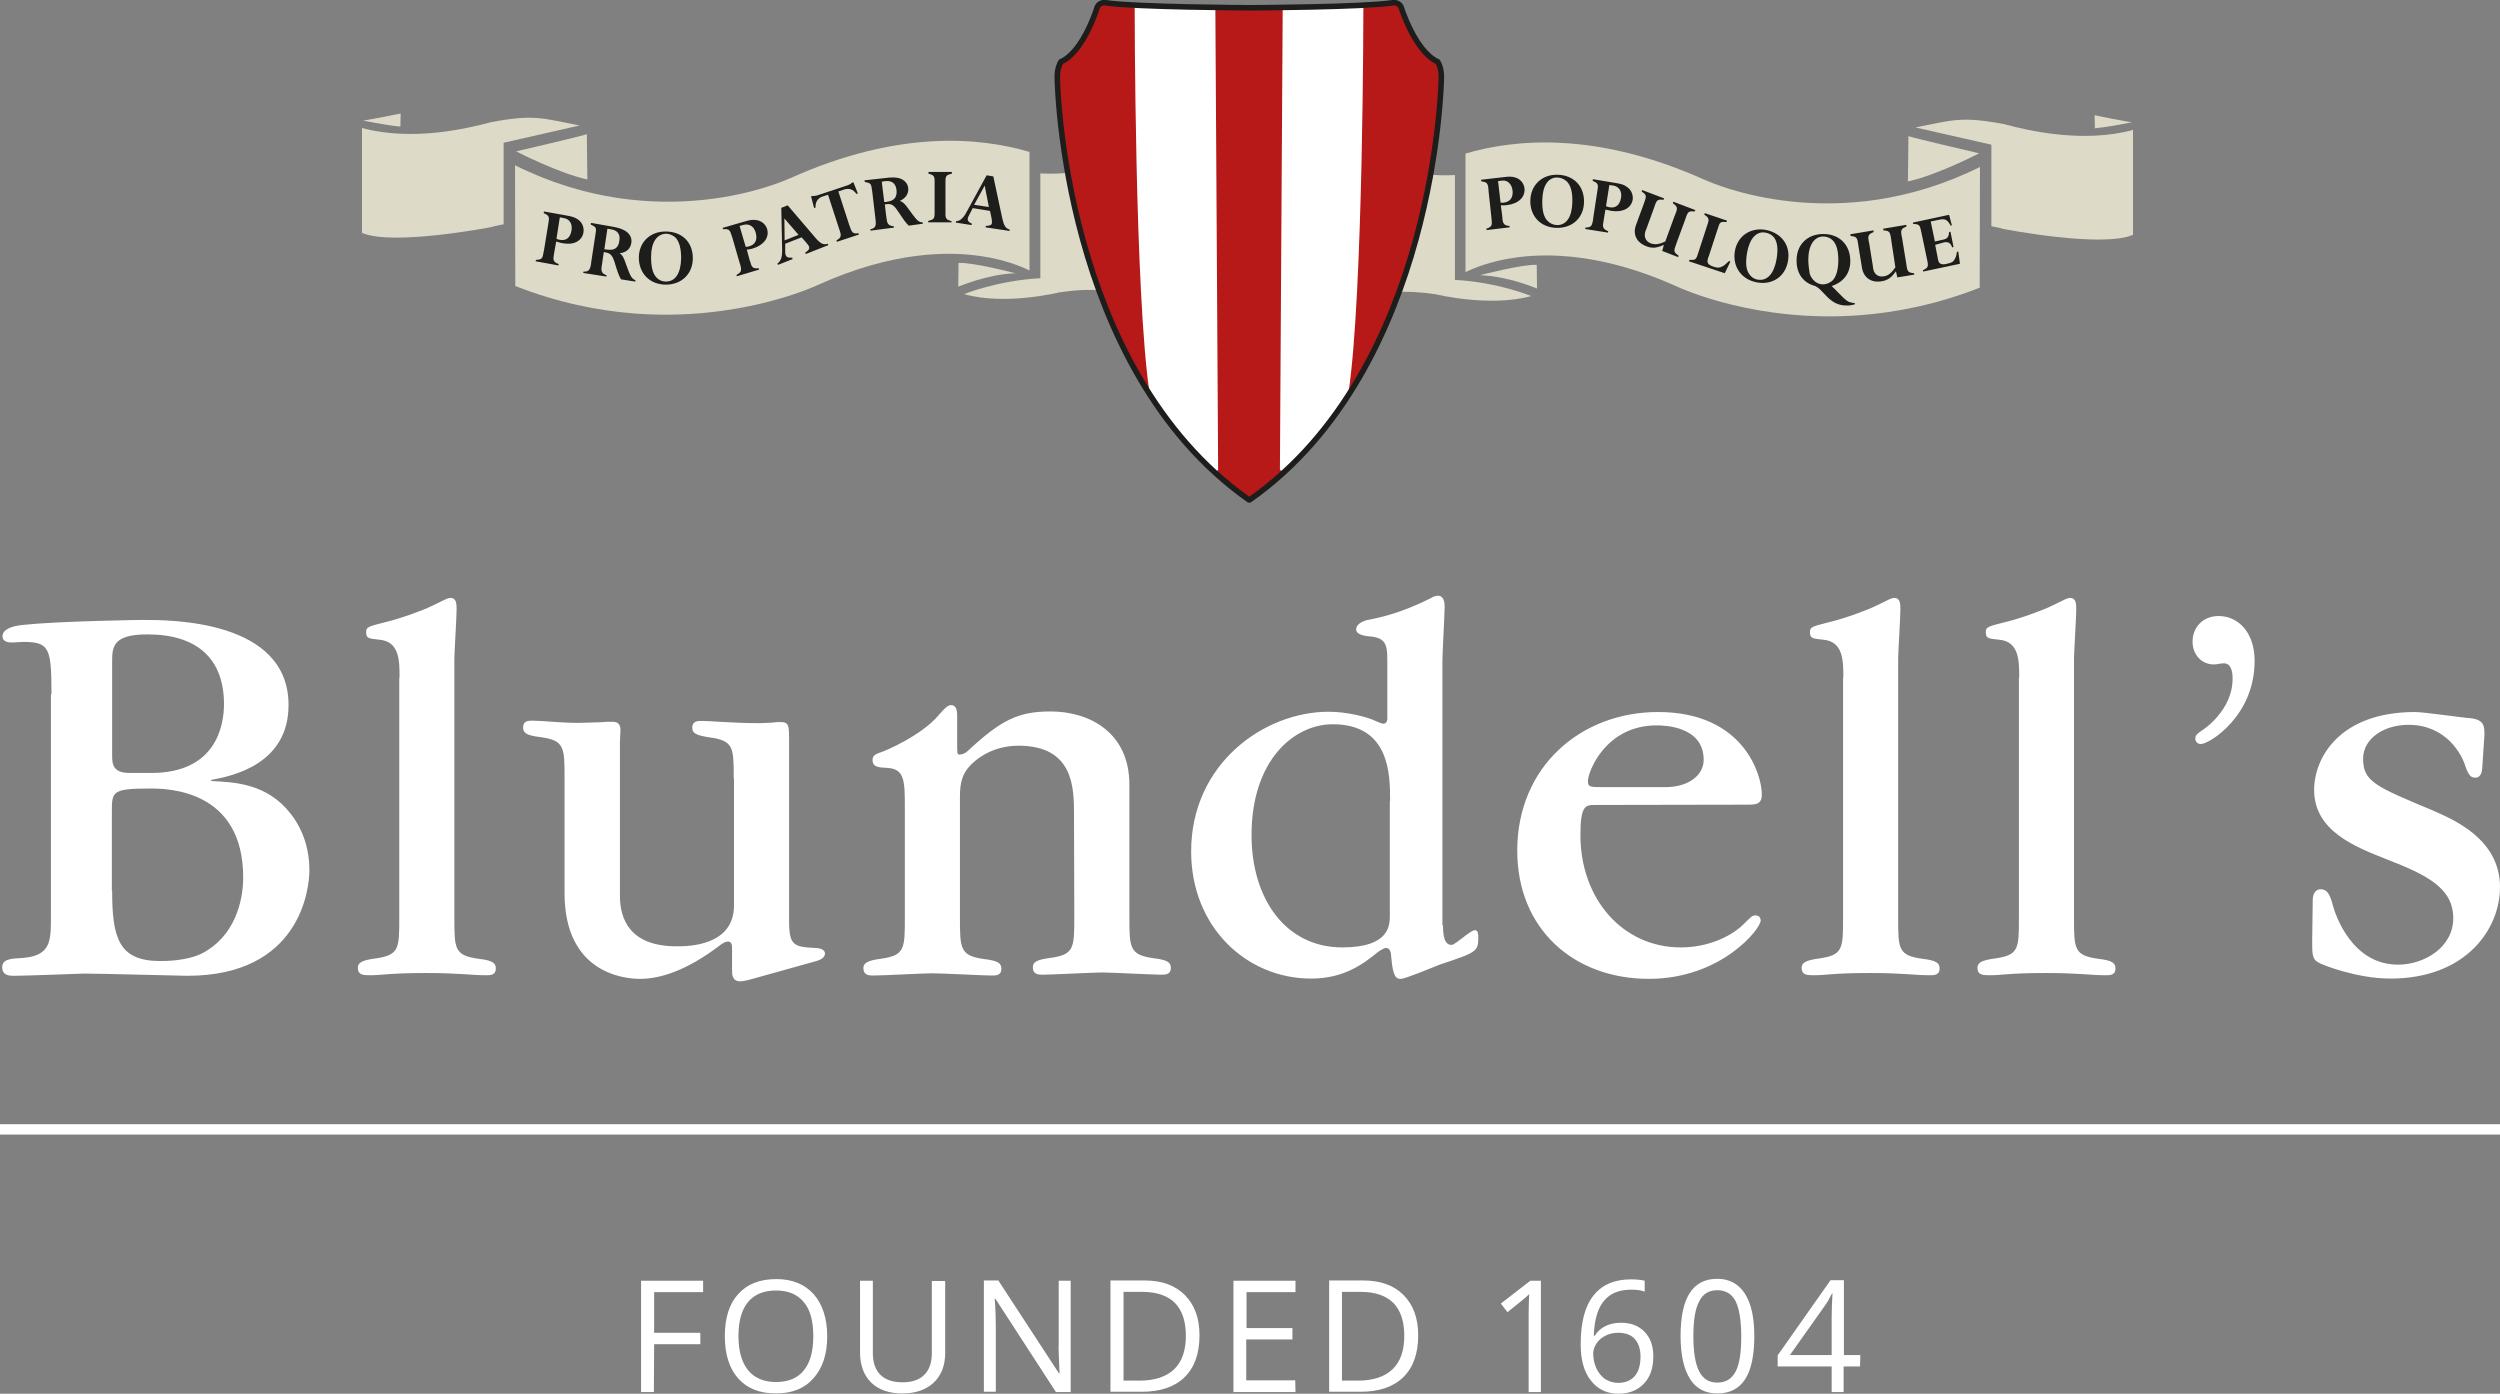 <?xml version="1.0" encoding="UTF-8"?>
<svg xmlns="http://www.w3.org/2000/svg" version="1.1" id="Blundells" x="0" y="0" viewBox="0 0 898.5 500.9" xml:space="preserve">
  <rect x="0" y="0" width="898.5" height="500.9" fill="#808080" stroke="none"/>
  <style>.st0{fill:#dedac8}.st1{fill:#d6d6d6}.st2{fill:#1d1d1b}.st3{fill:#fff}</style>
  <path class="st0" d="M711.6 60c-51.8 25.8-96.5 5.7-98.5 4.8l-.3-.1c-38.8-17.5-68.2-14.8-86.1-9.5v42.6c3.3-1.6 9.1-3.9 17.1-5.1 12.2-1.9 32.3-1.7 58.7 10.2 2.8 1.3 29.3 13.1 65.8 10.4 13.3-1 27.9-3.9 43.2-9.9l.1-43.4z"></path>
  <path class="st0" d="M685.9 48.9c0 .3 25.4 6.2 25.4 6.2s-15.2 7.9-25.6 10.1l.2-16.3zM766.3 43.9s-6.7 1.5-13.4 2.2l-.1-4.7c-.1 0 11.9 2.5 13.5 2.5zM531.9 98.9s15.3-4 20.4-3.7l.1 8.5c-.1 0-10-4.4-20.5-4.8z"></path>
  <path class="st0" d="M720.1 82.3s35.3 6.9 46.5 2.1V46.7c-18 4.9-37.9.2-46.4-2.1-15.5-2.9-18.4-1.4-31.8 1.2l27.3 6.2v29.3c.1 0 3.1.6 4.4 1z"></path>
  <path class="st2" d="M539.9 77.6l.1 1.3c.2 1.6.8 2.2 2.5 2.3l.1.5-8.3 1-.1-.5c1.9-.7 2.1-1.1 1.9-3.2l-.1-.9-1-9.3-.1-1.3c-.2-1.7-.7-2.1-2.5-2.3l-.1-.6 7.8-.9c2.4-.3 3.2-.3 4.5.1 1.8.5 3.1 2.1 3.3 3.9.3 3.1-2.1 5.5-6.2 6-.6.1-1.2.1-2 .1h-.3l.5 3.8zm-.6-4.8c.6.1.8.1 1.3 0 2.2-.3 3.3-1.9 3-4.4-.3-2.3-1.8-3.7-3.7-3.5l-1.5.2.9 7.7zM569.3 72.6c-.1 5.6-4.1 9.4-9.8 9.3s-9.6-4.1-9.5-9.8c.1-5.5 4.1-9.4 9.7-9.3 5.8.1 9.7 4 9.6 9.8zm-15-.7c-.1 3.7.5 6 1.8 7.4.9 1 2.1 1.5 3.4 1.6 3.5.1 5.5-3 5.6-8.3.1-3.6-.6-6-2-7.4-.9-.8-2.1-1.4-3.4-1.4-3.3-.1-5.3 3-5.4 8.1zM576.4 78.9l-.2 1.3c-.3 1.6.2 2.3 1.8 2.9l-.1.5-8.2-1.3.1-.5c2-.1 2.3-.5 2.7-2.5l.1-.9 1.4-9.2.2-1.3c.3-1.7-.1-2.2-1.8-2.9l.1-.6 7.8 1.3c2.4.4 3.2.6 4.3 1.4 1.6 1 2.4 2.8 2.2 4.6-.5 3.1-3.5 4.7-7.6 4.1-.6-.1-1.2-.3-1.9-.4l-.3-.1-.6 3.6zm.8-4.8c.5.2.8.3 1.3.4 2.2.4 3.7-.9 4.1-3.4.4-2.3-.7-4-2.7-4.4l-1.5-.2-1.2 7.6zM598 88c-1.2.5-1.4.6-2.2.8-1.3.4-2.7.3-4.1-.3-3.5-1.3-5-4.3-3.7-7.7l2.8-7.6.4-1.2c.6-1.6.4-2.1-1.2-3.2l.2-.5 7.9 3-.2.5c-2-.2-2.4 0-3.1 1.9l-.3.9-2.8 7.7-.3.7c-.7 2 0 3.8 2 4.5 1.4.5 3 .3 5.1-.7 1-2.8 1.8-4.9 2.3-6.3.7-1.8 1-2.9 1.2-3.2l.4-1.1c.6-1.5.3-2.1-1.2-3.2l.2-.5 7.9 3-.2.5c-2-.2-2.4 0-3.1 1.9l-.3.9-3.2 8.7-.4 1.2c-.6 1.6-.4 2.1 1.2 3.2l-.2.5-5.7-2.2.6-2.2zM619.9 98.2L607 93.9l.2-.5c2.1.1 2.4-.1 3-2.1l.3-.9 2.9-8.9.4-1.2c.5-1.6.3-2.1-1.3-3.2l.2-.5 8 2.7-.2.5c-2.1-.2-2.4 0-3 2l-.3.9-3 9.2-.3.8c0 .1 0 .1-.1.3v.1c-.4 1.4.1 2.1 2.2 2.8 1.2.4 2.1.4 3.1-.2.6-.3 1.2-.8 2.1-1.7l.2-.2.5.2-2 4.2zM642.6 93.8c-.9 5.5-5.5 8.7-11.1 7.7s-8.9-5.6-8-11.2c.9-5.4 5.5-8.6 11-7.7 5.8 1.1 9.1 5.6 8.1 11.2zm-14.7-3c-.6 3.6-.4 6 .7 7.6.7 1.1 1.8 1.9 3.1 2.1 3.4.6 5.9-2.1 6.8-7.4.6-3.6.3-6-.8-7.6-.7-1-1.9-1.7-3.2-1.9-3.3-.6-5.7 2.2-6.6 7.2zM658.5 103c.8.7 1.4 1.4 1.9 1.9l2.2 2.2c.6.6 1.3 1.1 1.9 1.4.5.2 1.2.3 1.8.4h.3v.5c-1.2.3-1.6.4-2.9.4-2.9 0-4.9-1-7.2-3.3l-2.1-2.2c-.7-.7-1-.9-2-1.5-4.3-1.1-6.8-4.5-6.7-9.3 0-5.6 3.9-9.4 9.6-9.4 5.8 0 9.7 3.9 9.7 9.7 0 4.4-2.4 7.6-6.7 9l.2.2zm-8.6-9.6c0 1.5.3 3.8.5 4.9.2.8.7 1.6 1.3 2.3.9 1 2.1 1.6 3.4 1.6 1.4 0 2.8-.6 3.7-1.6 1.2-1.4 1.8-3.6 1.9-6.8 0-3.7-.6-5.9-2-7.4-.9-.9-2.1-1.4-3.4-1.4-3.3 0-5.4 3.2-5.4 8.4zM681.4 97.5c-.8 1-.9 1.2-1.5 1.8-1 1-2.2 1.6-3.7 1.8-3.7.6-6.4-1.3-7-4.8l-1.3-8-.2-1.3c-.3-1.7-.7-2-2.6-2.2l-.1-.6 8.3-1.4.1.6c-1.9.8-2.1 1.2-1.8 3.2l.2.9 1.3 8.1.1.8c.3 2.1 1.8 3.3 3.9 2.9 1.5-.2 2.7-1.2 4.1-3.2-.4-2.9-.8-5.1-1-6.6-.3-1.9-.5-3.1-.5-3.4l-.2-1.2c-.3-1.6-.7-2-2.6-2.1l-.1-.6 8.3-1.4.1.6c-1.9.8-2.1 1.2-1.8 3.2l.2.9 1.5 9.2.2 1.3c.3 1.7.7 2 2.6 2.2l.1.5-6.1 1-.5-2.2zM701.5 81l-.4.1-.2-.3c-1.1-1.9-1.9-2.3-4.1-1.8l-2.9.6 1.5 7.2 3.1-.7c1.4-.3 1.9-1 2-2.7l.5-.1 1.1 5.5-.5.1c-.5-1.5-1.4-2.1-2.9-1.8l-3.2.9.9 4.6.1.6c.3 1.6 1.1 2 2.9 1.7l.7-.2c1.5-.3 2-.7 2.5-1.7.4-.7.6-1.4.7-2.5l.5-.1.6 4.4-13.2 2.8-.1-.5c1.8-.8 2-1.3 1.6-3.3l-.2-.9-1.9-9.1-.3-1.3c-.3-1.6-.8-2-2.7-2l-.1-.5 13-2.8 1 3.8z"></path>
  <path class="st0" d="M185.1 59.4c51.8 25.8 96.5 5.7 98.5 4.8l.3-.1c38.8-17.5 68.2-14.8 86.1-9.5v42.6c-3.3-1.6-9.1-3.9-17.1-5.1-12.2-1.9-32.3-1.7-58.7 10.2-2.8 1.3-29.3 13.1-65.8 10.4-13.3-1-27.9-3.9-43.2-9.9l-.1-43.4z"></path>
  <path class="st0" d="M210.9 48.2c0 .3-25.4 6.2-25.4 6.2s15.3 7.9 25.6 10.1l-.2-16.3zM130.5 43.3s6.7 1.5 13.4 2.2l.1-4.7c.1 0-11.9 2.4-13.5 2.5zM364.9 98.2s-15.3-4-20.4-3.7l-.1 8.5c.1.1 10-4.4 20.5-4.8z"></path>
  <path class="st0" d="M176.6 81.6s-35.3 6.9-46.5 2.1V46c18 4.9 37.9.2 46.4-2.1 15.5-2.9 18.4-1.4 31.8 1.2L181 51.3v29.3s-3.1.6-4.4 1z"></path>
  <path class="st2" d="M199.2 90.7L199 92c-.3 1.6.1 2.3 1.8 2.9l-.1.5-8.2-1.5.1-.5c2-.1 2.4-.4 2.7-2.5l.2-.9 1.5-9.2.2-1.3c.3-1.6-.1-2.2-1.8-2.9l.1-.6 7.8 1.4c2.4.4 3.2.7 4.3 1.4 1.6 1 2.4 2.9 2.1 4.7-.5 3.1-3.5 4.7-7.6 3.9-.6-.1-1.2-.3-1.9-.5l-.3-.1-.7 3.9zm.8-4.9c.5.3.7.3 1.3.4 2.2.4 3.7-.8 4.1-3.4.4-2.3-.7-4.1-2.7-4.4l-1.5-.3-1.2 7.7zM219.8 81.4c2.3.4 3.6.8 4.8 1.5 1.7 1 2.6 2.6 2.3 4.4-.2 1.6-1.3 2.9-2.8 3.4-.5.2-.6.2-1.4.3 1 .7 1.4 1.4 2.2 3.7 1.3 3.7 1.8 4.7 2.4 5.3.3.3.5.5 1.1.7l-.1.5-5.1-.8c-.7-1.1-1.4-3-2.3-6.1-.8-2.5-1.5-3.3-3.3-3.6-.1 0-.3-.1-.6-.1l-.6 4.1-.2 1.3c-.2 1.6.2 2.4 1.8 2.9l-.1.5-8.3-1.3.1-.5c1.8.1 2.3-.5 2.7-2.6l.1-.9 1.4-9.2.2-1.3c.3-1.7 0-2.1-1.8-2.9l.1-.6 7.4 1.3zm-2.6 8.2h.3c.3.1.6.1.7.1 2.6.4 4.1-.6 4.4-3.2.4-2.3-.7-3.8-3.1-4.1l-1.2-.2-1.1 7.4zM249 92.8c0 5.6-4 9.5-9.7 9.5s-9.7-4-9.7-9.7c0-5.5 4-9.4 9.6-9.4 5.9 0 9.8 3.8 9.8 9.6zm-15-.5c0 3.7.6 6 1.9 7.4.9 1 2.1 1.5 3.4 1.5 3.5 0 5.4-3.1 5.5-8.4 0-3.6-.7-6-2-7.4-.9-.8-2.1-1.4-3.4-1.4-3.4.1-5.4 3.2-5.4 8.3zM269.4 93.4l.4 1.2c.4 1.6 1.1 2 2.9 1.8l.1.5-8 2.4-.1-.5c1.7-1 1.9-1.4 1.4-3.5l-.3-.9-2.6-9-.4-1.2c-.5-1.6-1-2-2.9-1.8l-.2-.5 7.6-2.2c2.3-.7 3.2-.8 4.5-.6 1.8.2 3.4 1.5 3.9 3.2.9 3-1.2 5.8-5.1 7-.6.2-1.2.3-1.9.4h-.3l1 3.7zm-1.4-4.7c.6 0 .8 0 1.3-.2 2.2-.6 3-2.4 2.3-4.9-.6-2.2-2.3-3.3-4.3-2.8l-1.5.4 2.2 7.5zM293.1 85.5c1.8 2.1 2.9 2.6 4.4 2.1l.2.5-8.1 3.2-.2-.5c1.3-.9 1.6-1.4 1.4-2.1l-.3-.6-.5-.6-.4-.5-1.5-1.7-5.9 2.3v2.6c0 .9 0 1.1.2 1.5.3.8 1 1 2.3.9l.2.5-5.3 2.1-.2-.5c.5-.3.8-.7 1.2-1.4.4-1 .5-1.8.5-3.7l-.3-14.9 2.3-.9 10 11.7zm-11.2-7l.1 7.9 5-2-5.1-5.9zM308.3 69.5l-.5.2c-1.2-1.7-2.6-2.2-4.7-1.5l-1.8.6 3.9 12 .4 1.1c.6 1.8 1.2 2.2 2.9 1.9l.2.5-7.9 2.6-.2-.5c1.6-.9 1.9-1.5 1.2-3.5l-.3-.9-3.9-12-1.9.6c-1.6.5-2.6 1.8-2.6 3.6v.4l-.5.2-1.1-4.2.5-.2c.5.1 1.1 0 1.8-.2l10.8-3.6c.2-.1.5-.2.7-.3l.4-.2.3-.3.2-.1.5-.2 1.6 4zM318 64c2.3-.3 3.6-.3 5 0 1.9.5 3.2 1.8 3.4 3.5.2 1.6-.5 3.1-1.8 4-.4.3-.6.4-1.2.7 1.1.4 1.7.9 3.2 3 2.3 3.2 3 4 3.7 4.4.4.2.6.3 1.3.3l.1.5-5.1.7c-1-.9-2.1-2.5-3.9-5.2-1.4-2.2-2.4-2.8-4.1-2.5-.2 0-.3 0-.6.1l.5 4.2.2 1.3c.2 1.6.9 2.2 2.5 2.3l.1.5-8.4 1.1-.1-.5c1.8-.4 2.1-1.1 1.9-3.2l-.1-.9-1.1-9.3-.2-1.3c-.2-1.7-.6-2-2.5-2.3l-.1-.6 7.3-.8zm-.2 8.6h.3c.3 0 .6 0 .7-.1 2.6-.3 3.7-1.7 3.4-4.3-.3-2.3-1.7-3.4-4.1-3.1l-1.2.2.9 7.3zM342 79.9h-8.4v-.5c2-.5 2.3-.8 2.3-2.9V65c0-1.7-.4-2.1-2.2-2.6v-.6h8.4v.6c-2 .5-2.3.8-2.3 2.9V76.9c0 1.7.4 2.1 2.2 2.6v.4zM360.2 78.4c.6 2.7 1.2 3.7 2.7 4.1l-.1.5-8.6-1.3.1-.5c1.6-.1 2.1-.3 2.2-1.1v-.7l-.1-.7-.1-.6-.5-2.3-6.2-1-1.2 2.3c-.4.8-.5 1-.6 1.4-.1.8.3 1.4 1.5 1.9l-.1.5-5.7-.9.1-.5c.6 0 1.1-.2 1.7-.6.8-.7 1.4-1.3 2.2-2.9l7.1-13 2.4.4 3.2 15zm-6.3-11.7l-3.8 6.9 5.3.8-1.5-7.7z"></path>
  <path class="st3" d="M436.8 3s-27.9-.9-29-.9c0 0 0 104.3 5.4 139.4 0 0 14.9 21.5 23.1 27.6 0 0 .8.7 1.5-.2L436.8 3zM461 2.9s27.9-.9 29-.9c0 0 0 104.3-5.4 139.4 0 0-14.1 21-23.1 27.6 0 0-.8.7-1.5-.2l1-165.9z"></path>
  <path class="st0" d="M522.9 100.6V62.9s-3.8.3-8.8-.1c-2.2 12.4-5.7 27-11.3 42.1 2.5-.1 7-.1 13.4.9 0 0 19.4 4.7 34.1.6 0 0-12-5-27.4-5.8z"></path>
  <path class="st3" d="M436.8 3s-27.9-.9-29-.9c0 0 0 104.3 5.4 139.4 0 0 14.9 21.5 23.1 27.6 0 0 .8.7 1.5-.2L436.8 3zM461 2.9s27.9-.9 29-.9c0 0 0 104.3-5.4 139.4 0 0-14.1 21-23.1 27.6 0 0-.8.7-1.5-.2l1-165.9z"></path>
  <path class="st0" d="M383.7 62.1c-5.4.6-9.8.2-9.8.2V100c-15.4.8-27.4 5.7-27.4 5.7 14.7 4.2 34.1-.6 34.1-.6 7.3-1.1 12-1 14.3-.8-5.6-15.1-9-29.8-11.2-42.2z"></path>
  <path d="M449 179.7c.1 0 .1-.1.2-.1C516.5 132.2 518 28.3 518 28.3c.2-4-1.3-6.1-1.3-6.1-8.3-3.8-13.1-19.8-13.1-19.8-1-1.8-3-1.4-3-1.4-10.5 1.6-50.9 1.8-50.9 1.8h-.3S408 2.6 397.5 1c0 0-2-.4-3 1.4 0 0-4.8 16.1-13.1 19.8 0 0-1.6 2.2-1.4 6.1 0 0 1.5 103.9 68.8 151.3.1 0 .1.1.2.1-.2 0-.1 0 0 0z" fill="#b71918"></path>
  <path class="st3" d="M436.8 3s-27.9-.9-29-.9c0 0 0 104.3 5.4 139.4 0 0 14.9 21.5 23.1 27.6 0 0 .8.7 1.5-.2L436.8 3zM461 2.9s27.9-.9 29-.9c0 0 0 104.3-5.4 139.4 0 0-14.1 21-23.1 27.6 0 0-.8.7-1.5-.2l1-165.9z"></path>
  <path d="M449 179.7c.1 0 .1-.1.2-.1C516.5 132.2 518 28.3 518 28.3c.2-4-1.3-6.1-1.3-6.1-8.3-3.8-13.2-19.8-13.2-19.8-1-1.8-3-1.4-3-1.4-10.5 1.6-50.9 1.8-50.9 1.8h-.3s-41.4-.2-51.9-1.8c0 0-2-.4-3 1.4 0 0-4.8 16.1-13.1 19.8 0 0-1.5 2.2-1.3 6.1 0 0 1.5 103.9 68.8 151.3.1 0 .1.1.2.1-.1 0 0 0 0 0z" fill="none" stroke="#1d1d1b" stroke-width="2"></path>
  <g>
    <path class="st3" d="M18.5 249.5c0-16.9-.8-18.8-10.4-18.8-2.2.2-3.7.2-4.1.2s-3.1 0-3.1-2.2c0-2.4 3.1-3.7 7.3-4.1 12.9-1.4 42.9-1.8 43.1-1.8 10.2 0 52.4 0 52.4 30.6 0 21.2-20 25.5-27.8 26.9v.4c8.8.4 20.2 1 28.6 11.8 4.9 6.3 6.7 13.5 6.7 20.2 0 7.1-3.5 38-43.9 38-2.2 0-31.2-.8-37.1-.8 0 0-21.2.8-25.1.8-1.6 0-4.3 0-4.3-3.1 0-2.9 3.1-3.1 7.3-3.3 10.2-.8 10.2-6.1 10.2-14.7v-80.1h.2zm35.9 28.3c23.3 0 26.1-17.1 26.1-24.7 0-16.5-9.8-25.1-27.5-25.1-12.7 0-12.7 4.7-12.7 10v33.1c0 3.3 0 6.7 6.3 6.7h7.8zm-14.1 42.3c0 17.1 2.4 25.3 17.3 25.3 1.6 0 9.4 0 14.9-2.7 11.6-5.9 14.9-18.4 14.9-27.3 0-31.6-27.1-32-33.3-32-13.7 0-13.9 1-13.9 8.2v28.5h.1zM143.6 243.6c0-6.1 0-13.1-7.3-13.7-3.7-.4-4.7-.4-4.7-2.7 0-1.8.6-2 6.5-3.5 5.3-1.2 13.9-4.3 17.5-6.1 4.9-2.4 5.3-2.7 6.3-2.7 2.2 0 2.2 2.2 2.2 4.3 0 2.7-.8 15.3-.8 17.5v93c0 11.4 0 13.7 8.8 14.9 5.1.6 6.1 1.6 6.1 3.5 0 2.4-2 2.4-3.5 2.4-5.5 0-9.6-.8-21.4-.8-13.5 0-15.9.8-20.2.8-2.4 0-4.5 0-4.5-2.7 0-1.8 1.6-2.7 6.1-3.3 8.8-1.2 8.8-3.5 8.8-14.7v-86.2h.1zM263.7 279.9c0-11.4 0-13.7-8.8-14.9-5.1-.8-6.1-1.6-6.1-3.5 0-2.4 2-2.4 3.5-2.4 3.3 0 10.8.8 20.4.8 2.4 0 3.9-.2 4.9-.2 1.2-.2 2-.2 3.1-.2 2.9 0 2.9 1.8 2.9 6.1v65.5c0 8.8 1.8 9.2 9.4 9.6 1.2 0 3.5.4 3.5 2s-2 2.4-3.1 2.7l-23.3 6.5c-2 .6-3.7.8-4.1.8-2.9 0-2.9-2.7-2.9-3.9v-8c0-1.2-.2-2.4-1.4-2.4-.8 0-1.8.4-3.3 1.6-11.4 8.6-20.8 11.8-28.4 11.8-5.9 0-27.1-2.2-27.1-30.8v-41c0-11.6 0-13.9-8.8-15.1-5.1-.6-6.1-1.6-6.1-3.5 0-2.4 2-2.4 3.5-2.4 2.7 0 10.6.8 15.7.8 3.1 0 5.7-.2 8-.2 2.2-.2 3.9-.2 4.9-.2 1.6 0 2.9.6 2.9 2.9 0 1.6-.2 3.1-.2 4.5v55.1c0 8.4 3.5 18.2 20.4 18.2 3.9 0 20.6 0 20.6-14.7v-45.5h-.1zM386 292.9c0-9.6 0-24.9-20-24.9-6.1 0-12.4 2.2-17.1 6.9-3.1 3.1-3.9 6.5-3.9 11.4v43.3c0 11.4 0 13.9 8.8 15.1 5.1.6 6.1 1.6 6.1 3.5 0 2.4-2 2.4-3.5 2.4-3.1 0-17.5-.8-21.4-.8-3.1 0-17.8.8-21 .8-1.6 0-3.7 0-3.7-2.7 0-1.8 1.6-2.7 6.1-3.3 8.8-1.2 8.8-3.5 8.8-14.9v-39.2c0-9.6 0-14.1-6.1-14.5-3.3-.2-5.5-.2-5.5-2.9 0-1.2.6-2 2.9-2.7 1.4-.4 14.5-5.9 20.8-13.3 1.4-1.6 3.1-3.7 4.5-3.7 1.8 0 2.2 1.8 2.2 3.7v10c0 3.5 0 4.1.8 4.1 1.2 0 2.2-.6 2.9-1.2 12.4-11.6 18.6-14.3 30-14.3 13.5 0 28.2 7.3 28.2 26.3v47.3c0 11.4 0 13.9 8.8 15.1 5.1.6 6.1 1.6 6.1 3.5 0 2.4-2 2.4-3.5 2.4-3.1 0-18-.8-21.2-.8-3.1 0-18 .8-21.4.8-1.4 0-3.5 0-3.5-2.7 0-1.8 1.4-2.7 6.1-3.3 8.8-1.2 8.8-3.5 8.8-14.9l-.1-36.5zM518.6 332.5c0 5.9 1.4 7.1 3.1 7.1 1.4 0 6.7-5.3 8.4-5.3 1.2 0 1.2 1.8 1.2 2.4 0 5.3-.4 5.5-13.9 10-2 .8-12.4 5.1-13.9 5.1-1.6 0-2.9-.4-3.5-8 0-1.2-.4-3.1-1.8-3.1-.8 0-2 .8-2.9 1.4-5.5 4.5-12.4 9.6-24.1 9.6-23.1 0-43.1-18.4-43.1-45.7 0-31.6 26.3-50.2 49.4-50.2 6.5 0 13.9 1.8 17.3 3.5.8.4 2 .8 2.4.8.8 0 1.4-.8 1.4-1.6V237c0-6.1-1-8-7.5-8.4-1-.2-3.7-.6-3.7-2.4 0-2.2 3.1-3.1 3.7-3.3 4.3-.8 12.2-2.4 23.3-8 .2-.2 1.4-.8 2.4-.8 2.4 0 2.4 3.1 2.4 3.9 0 2.9-.8 16.5-.8 19.6v94.9h.2zm-19-44.7c0-9.2 0-27.5-20.6-27.5-14.1 0-29.2 13.1-29.2 39.8 0 23.1 12.4 40.4 32.6 40.4 17.1 0 17.1-8 17.1-11.6v-41.1h.1zM573.3 289.3c-3.5 0-5.3.2-5.3 10.8 0 22.9 15.1 40.4 36.1 40.4 9.2 0 17.5-3.5 22.4-8.2 3.1-3.1 3.3-3.3 4.5-3.3 1.4 0 1.8 1.2 1.8 1.8 0 3.1-14.3 21-40.2 21-26.9 0-47.3-17.8-47.3-46.1 0-30.2 22.9-49.8 50.6-49.8 30.8 0 37.3 22.6 37.3 29.6 0 3.7-2.2 3.7-5.5 3.7l-54.4.1zm25.1-6.4c8.8 0 13.9-4.5 13.9-9.8 0-12-13.9-12.4-16.9-12.4-18.4 0-24.7 16.7-24.7 20 0 2.2.8 2.2 5.5 2.2h22.2zM662.5 243.6c0-6.1 0-13.1-7.3-13.7-3.7-.4-4.7-.4-4.7-2.7 0-1.8.6-2 6.5-3.5 5.3-1.2 13.9-4.3 17.5-6.1 4.9-2.4 5.3-2.7 6.3-2.7 2.2 0 2.2 2.2 2.2 4.3 0 2.7-.8 15.3-.8 17.5v93c0 11.4 0 13.7 8.8 14.9 5.1.6 6.1 1.6 6.1 3.5 0 2.4-2 2.4-3.5 2.4-5.5 0-9.6-.8-21.4-.8-13.5 0-15.9.8-20.2.8-2.4 0-4.5 0-4.5-2.7 0-1.8 1.6-2.7 6.1-3.3 8.8-1.2 8.8-3.5 8.8-14.7v-86.2h.1zM725.7 243.6c0-6.1 0-13.1-7.3-13.7-3.7-.4-4.7-.4-4.7-2.7 0-1.8.6-2 6.5-3.5 5.3-1.2 13.9-4.3 17.5-6.1 4.9-2.4 5.3-2.7 6.3-2.7 2.2 0 2.2 2.2 2.2 4.3 0 2.7-.8 15.3-.8 17.5v93c0 11.4 0 13.7 8.8 14.9 5.1.6 6.1 1.6 6.1 3.5 0 2.4-2 2.4-3.5 2.4-5.5 0-9.6-.8-21.4-.8-13.5 0-15.9.8-20.2.8-2.4 0-4.5 0-4.5-2.7 0-1.8 1.6-2.7 6.1-3.3 8.8-1.2 8.8-3.5 8.8-14.7v-86.2h.1zM791 267.4c-1.4 0-2-1-2-2 0-.8.2-1.4 2.4-2.9.4-.2 11-7.1 11-18.6 0-1 0-5.5-3.1-5.5-1.6 0-2.2.4-3.7.4-4.3 0-7.6-3.5-7.6-8.2 0-4.9 3.5-9.2 9.4-9.2 6.7 0 12.9 5.5 12.9 16.1.1 19.7-16.2 29.9-19.3 29.9zM831.2 323.3c0-.6.2-3.7 2.9-3.7 2.2 0 3.3 1.8 4.3 5.7 1 3.7 6.9 21.4 23.5 21.4 9.2 0 19.8-6.1 19.8-16.7 0-10.8-9.4-15.5-23.5-21-12-4.7-26.5-10.4-26.5-25.1 0-11.6 9.2-28 36.3-28 3.1 0 18.2 2.2 19.8 2.2 5.1.6 5.1 2.9 5.1 6.1l-.8 12c0 .8-.4 3.3-2.4 3.3-1.4 0-2.4-.4-3.7-4.3-1.2-3.9-6.7-14.7-20.4-14.7-8.8 0-16.3 4.9-16.3 12.2 0 8.2 4.5 10 25.1 18.6 6.9 3.1 24.1 10 24.1 27.5 0 15.3-12.4 32.9-39.4 32.9-12.2 0-24.9-5.1-25.7-5.7-2.4-1.2-2.4-2.9-2.4-7.8l.2-14.9z"></path>
  </g>
  <path fill="none" stroke="#fff" stroke-width="3.724" d="M0 405.9h898.5"></path>
  <g>
    <path class="st3" d="M235 500.3h-4.6v-40h22.3v4.1h-17.6V479h16.6v4.1h-16.6l-.1 17.2zM297.3 480.2c0 6.4-1.6 11.4-4.9 15.1-3.2 3.7-7.7 5.5-13.5 5.5-5.9 0-10.4-1.8-13.6-5.4-3.2-3.6-4.8-8.7-4.8-15.2s1.6-11.6 4.8-15.1c3.2-3.6 7.8-5.4 13.7-5.4 5.7 0 10.2 1.8 13.5 5.5 3.1 3.6 4.8 8.6 4.8 15zm-31.9 0c0 5.4 1.2 9.5 3.5 12.3s5.7 4.2 10 4.2c4.4 0 7.8-1.4 10-4.2 2.3-2.8 3.4-6.9 3.4-12.3s-1.1-9.5-3.4-12.2c-2.3-2.8-5.6-4.2-10-4.2s-7.8 1.4-10.1 4.2c-2.3 2.8-3.4 6.9-3.4 12.2zM339.7 460.3v25.9c0 4.6-1.4 8.1-4.1 10.7-2.8 2.6-6.5 3.9-11.3 3.9s-8.5-1.3-11.2-3.9c-2.6-2.6-4-6.2-4-10.8v-25.8h4.6v26.1c0 3.3.9 5.9 2.7 7.7 1.8 1.8 4.5 2.7 8 2.7 3.4 0 6-.9 7.8-2.7s2.7-4.4 2.7-7.7v-26h4.8v-.1zM384.8 500.3h-5.3l-21.8-33.6h-.2c.3 3.9.4 7.5.4 10.8v22.7h-4.3v-40h5.2l21.8 33.4h.2c0-.5-.1-2.1-.2-4.7-.1-2.7-.2-4.6-.1-5.7v-22.9h4.3v40zM431.1 479.9c0 6.6-1.8 11.6-5.4 15.1-3.6 3.5-8.7 5.2-15.5 5.2h-11.1v-40h12.2c6.2 0 11 1.7 14.5 5.2s5.3 8.3 5.3 14.5zm-4.9.2c0-5.2-1.3-9.1-3.9-11.8-2.6-2.6-6.5-4-11.7-4h-6.8v31.9h5.7c5.5 0 9.7-1.4 12.5-4.1 2.8-2.7 4.2-6.7 4.2-12zM465.6 500.3h-22.3v-40h22.3v4.1H448v12.9h16.5v4.1h-16.6v14.7h17.6l.1 4.2zM509.7 479.9c0 6.6-1.8 11.6-5.4 15.1-3.6 3.5-8.7 5.2-15.5 5.2h-11.1v-40h12.2c6.2 0 11 1.7 14.5 5.2s5.3 8.3 5.3 14.5zm-5 .2c0-5.2-1.3-9.1-3.9-11.8-2.6-2.6-6.5-4-11.7-4h-6.8v31.9h5.7c5.5 0 9.7-1.4 12.5-4.1 2.8-2.7 4.2-6.7 4.2-12zM553.8 500.3h-4.4v-28.5c0-2.4.1-4.6.2-6.7-.4.4-.8.8-1.3 1.2s-2.6 2.2-6.5 5.3l-2.4-3.1 10.6-8.2h3.8v40zM568.1 483.2c0-7.9 1.5-13.7 4.6-17.6 3.1-3.9 7.6-5.8 13.5-5.8 2.1 0 3.7.2 4.9.5v3.9c-1.4-.5-3-.7-4.8-.7-4.3 0-7.6 1.3-9.8 4-2.3 2.7-3.5 6.9-3.7 12.6h.3c2-3.1 5.2-4.7 9.5-4.7 3.6 0 6.4 1.1 8.5 3.3s3.1 5.1 3.1 8.8c0 4.2-1.1 7.4-3.4 9.8s-5.3 3.6-9.2 3.6c-4.1 0-7.4-1.6-9.8-4.7-2.5-3.1-3.7-7.5-3.7-13zm13.4 13.8c2.6 0 4.6-.8 6-2.4 1.4-1.6 2.1-4 2.1-7.1 0-2.6-.7-4.7-2-6.2s-3.3-2.3-6-2.3c-1.6 0-3.1.3-4.5 1s-2.5 1.6-3.3 2.8-1.2 2.4-1.2 3.7c0 1.9.4 3.6 1.1 5.2.7 1.6 1.8 2.9 3.1 3.9 1.5.9 3 1.4 4.7 1.4zM630.5 480.2c0 6.9-1.1 12.1-3.3 15.5s-5.5 5.1-10 5.1c-4.3 0-7.6-1.7-9.8-5.2s-3.4-8.6-3.4-15.4c0-7 1.1-12.1 3.3-15.5s5.5-5.1 9.9-5.1c4.3 0 7.6 1.8 9.9 5.3 2.3 3.6 3.4 8.7 3.4 15.3zm-21.9 0c0 5.8.7 10 2.1 12.7s3.5 4 6.5 4 5.2-1.3 6.6-4c1.4-2.7 2-6.9 2-12.6s-.7-9.9-2-12.6c-1.4-2.7-3.6-4-6.6-4s-5.2 1.3-6.5 4c-1.4 2.5-2.1 6.7-2.1 12.5zM668.5 491.1h-5.9v9.2h-4.3v-9.2h-19.4v-4l19-27h4.8V487h5.9l-.1 4.1zm-10.2-4.1v-13.3c0-2.6.1-5.6.3-8.8h-.2c-.9 1.8-1.7 3.2-2.5 4.3L643.3 487h15z"></path>
  </g>
</svg>
